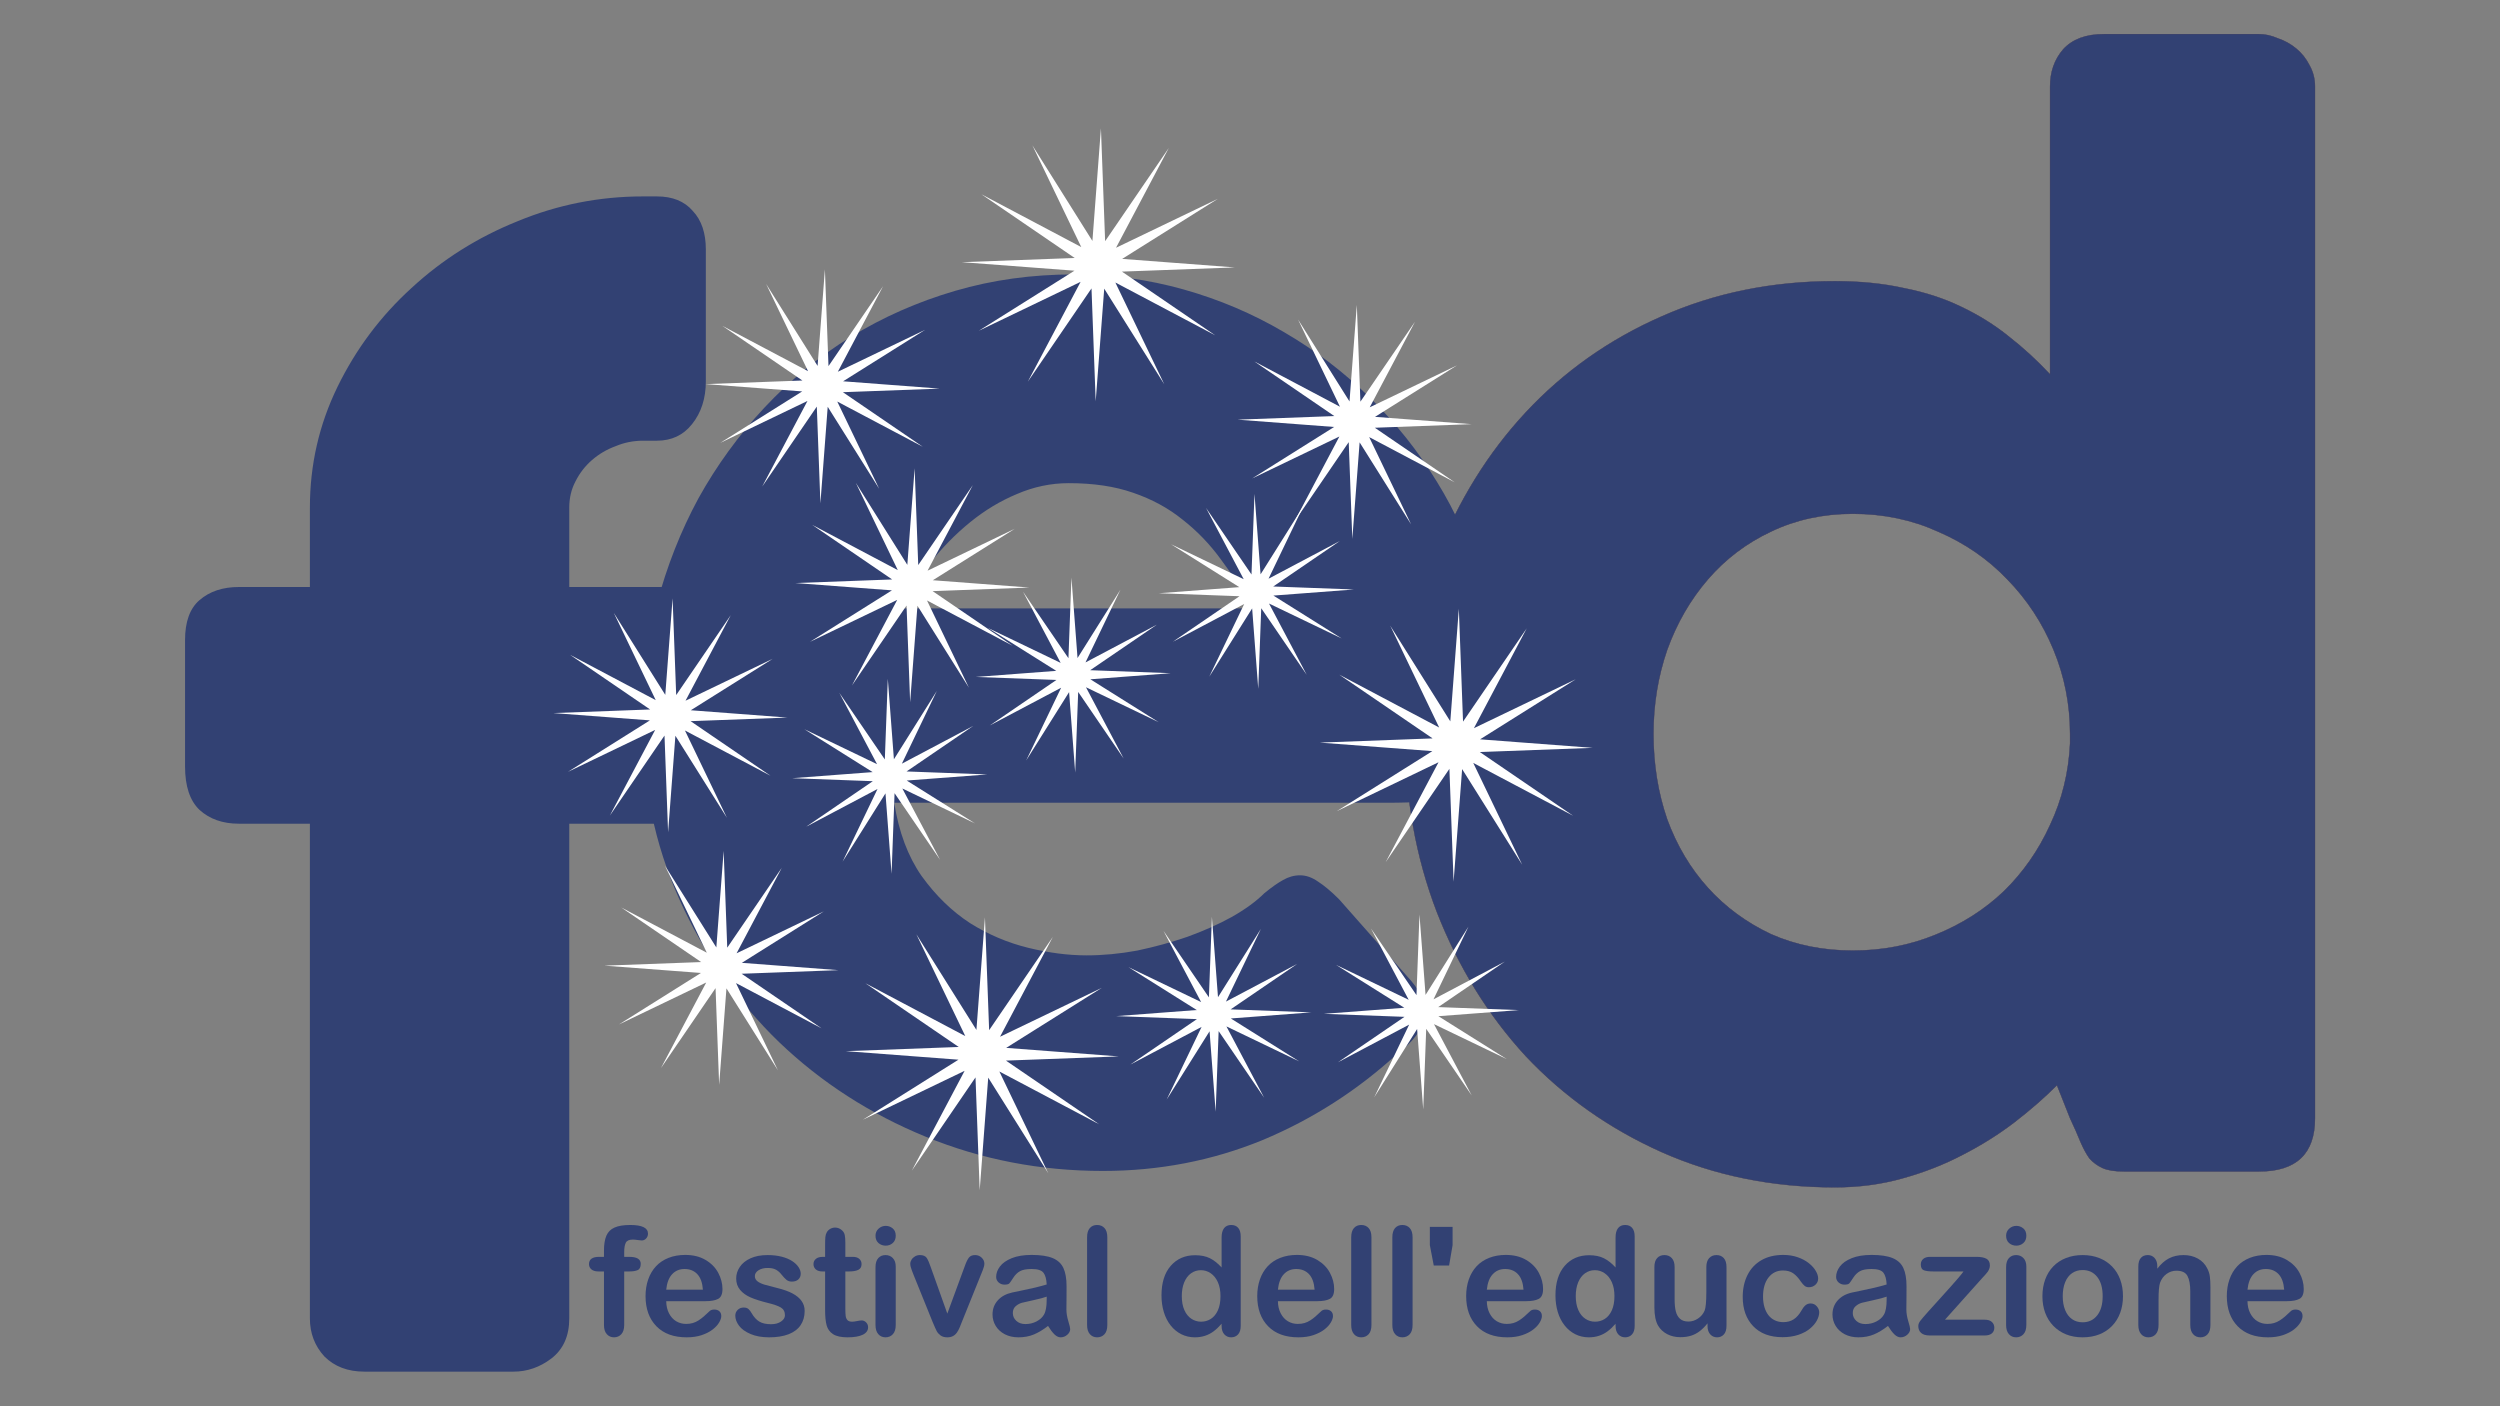 <svg xmlns="http://www.w3.org/2000/svg" xmlns:xlink="http://www.w3.org/1999/xlink" height="100%" stroke-miterlimit="10" style="fill-rule:nonzero;clip-rule:evenodd;stroke-linecap:round;stroke-linejoin:round;" viewBox="0 0 1920 1080" width="100%" xml:space="preserve"><rect x="0" y="0" width="1920" height="1080" fill="#808080" stroke="none"/><defs></defs><g id="Livello-1"><g opacity="1"><path d="M238 389.869C238 357.01 245.064 326.094 259.192 297.121C273.319 268.148 292.213 242.885 315.877 221.332C339.539 199.426 366.734 182.289 397.461 169.923C428.187 157.203 460.326 150.843 493.878 150.843L504.474 150.843C516.481 150.843 525.664 154.553 532.022 161.973C538.731 169.039 542.086 178.933 542.086 191.652L542.086 292.881C542.086 305.954 538.555 316.907 531.491 325.74C524.781 334.22 515.775 338.46 504.474 338.46L493.878 338.46C486.462 338.46 479.399 339.873 472.688 342.7C465.978 345.173 459.974 348.706 454.676 353.299C449.378 357.893 445.14 363.369 441.961 369.729C438.783 375.736 437.194 382.449 437.194 389.869L437.194 450.818L520.366 450.818C532.374 450.818 541.557 454.175 547.914 460.888C554.624 467.248 557.979 477.494 557.979 491.627L557.979 588.616C557.979 603.809 554.624 614.938 547.914 622.005C541.557 629.071 532.374 632.605 520.366 632.605L437.194 632.605L437.194 1012.61C437.194 1026.03 432.602 1036.28 423.419 1043.35C414.589 1050.06 404.877 1053.42 394.283 1053.42L279.852 1053.42C267.138 1053.42 256.896 1049.53 249.125 1041.76C241.708 1033.63 238 1023.91 238 1012.61L238 632.605L183.434 632.605C171.073 632.605 161.007 629.071 153.237 622.005C145.821 614.938 142.112 603.809 142.112 588.616L142.112 491.627C142.112 477.494 145.821 467.248 153.237 460.888C161.007 454.175 171.073 450.818 183.434 450.818L238 450.818L238 389.869Z" fill="#324173" fill-rule="nonzero" opacity="1" stroke="none"></path><path d="M1579.75 833.412C1570.22 842.952 1559.27 852.492 1546.91 862.032C1534.9 871.218 1521.66 879.521 1507.18 886.941C1493.05 894.361 1477.69 900.368 1461.09 904.961C1444.84 909.554 1427.53 911.851 1409.17 911.851C1361.14 911.851 1316.81 902.841 1276.2 884.821C1235.93 866.802 1201.15 842.245 1171.83 811.152C1142.87 779.706 1120.09 742.784 1103.49 700.384C1087.25 657.985 1079.12 612.406 1079.12 563.647C1079.12 514.534 1087.25 468.955 1103.49 426.909C1120.09 384.51 1142.87 347.764 1171.83 316.671C1201.15 285.225 1235.93 260.669 1276.2 243.002C1316.81 224.983 1361.14 215.973 1409.17 215.973C1428.59 215.973 1446.25 217.739 1462.14 221.273C1478.39 224.453 1493.05 229.223 1506.12 235.582C1519.54 241.942 1531.72 249.539 1542.67 258.372C1553.97 267.205 1564.57 276.922 1574.46 287.522L1574.46 66.515C1574.46 55.209 1577.81 45.669 1584.52 37.896C1591.59 30.122 1602 26.236 1615.78 26.236L1734.98 26.236C1739.57 26.236 1744.33 27.296 1749.28 29.416C1754.58 31.183 1759.34 33.833 1763.58 37.366C1767.82 40.899 1771.18 45.139 1773.65 50.086C1776.47 55.032 1777.89 60.509 1777.89 66.515L1777.89 858.851C1777.89 886.058 1763.58 899.661 1734.98 899.661L1631.14 899.661C1624.08 899.661 1618.6 898.778 1614.72 897.011C1610.83 895.244 1607.48 892.771 1604.65 889.591C1602.18 886.058 1599.88 881.818 1597.77 876.871C1595.65 871.571 1593 865.565 1589.82 858.851L1579.75 833.412ZM1269.84 563.647C1269.84 586.966 1273.37 608.873 1280.43 629.366C1287.85 649.505 1298.27 666.995 1311.69 681.835C1325.11 696.674 1341.18 708.511 1359.9 717.344C1378.97 725.824 1399.99 730.064 1422.94 730.064C1445.55 730.064 1466.74 726.001 1486.51 717.874C1506.65 709.748 1524.13 698.618 1538.96 684.485C1553.79 669.998 1565.63 653.039 1574.46 633.605C1583.64 614.173 1588.76 593.326 1589.82 571.067L1589.82 563.647C1589.82 541.034 1585.58 519.481 1577.1 498.988C1568.63 478.495 1556.8 460.475 1541.61 444.929C1526.78 429.382 1509.12 417.193 1488.63 408.359C1468.5 399.173 1446.61 394.58 1422.94 394.58C1399.99 394.58 1378.97 399.173 1359.9 408.359C1341.18 417.193 1325.11 429.382 1311.69 444.929C1298.27 460.475 1287.85 478.495 1280.43 498.988C1273.37 519.481 1269.84 541.034 1269.84 563.647Z" fill="#324173" fill-rule="nonzero" opacity="1" stroke="#363359" stroke-linecap="butt" stroke-linejoin="miter" stroke-width="0.265"></path><path d="M1073.6 808.884C1042.76 837.266 1008.08 859.516 969.532 875.635C930.988 891.402 890.167 899.286 847.069 899.286C799.065 899.286 753.689 890.526 710.941 873.007C668.192 855.487 630.7 831.31 598.464 800.475C566.227 769.29 540.649 732.673 521.727 690.626C502.806 648.579 493.345 602.852 493.345 553.447C493.345 522.612 497.024 492.828 504.383 464.096C512.091 435.013 522.779 407.858 536.444 382.629C550.46 357.401 567.279 334.275 586.901 313.251C606.873 291.877 629.123 273.656 653.651 258.589C678.179 243.522 704.809 231.784 733.541 223.375C762.273 214.965 792.582 210.761 824.468 210.761C853.551 210.761 881.758 214.615 909.089 222.324C936.42 230.032 961.998 240.895 985.825 254.91C1010 268.926 1032.08 285.745 1052.05 305.367C1072.02 324.989 1089.19 346.539 1103.56 370.015C1117.92 393.141 1128.96 418.019 1136.67 444.649C1144.73 470.929 1148.76 498.084 1148.76 526.116C1148.76 544.336 1148.41 559.228 1147.71 570.791C1147.36 582.354 1144.73 591.64 1139.82 598.648C1134.92 605.305 1126.68 610.035 1115.12 612.838C1103.91 615.291 1087.26 616.518 1065.19 616.518L686.763 616.518C690.267 638.943 697.275 657.689 707.787 672.756C718.649 687.823 731.088 699.912 745.104 709.022C759.12 717.782 774.012 724.089 789.779 727.943C805.547 731.798 820.439 733.725 834.455 733.725C847.069 733.725 860.033 732.498 873.348 730.046C886.663 727.242 899.453 723.738 911.717 719.534C924.331 714.979 935.719 709.898 945.88 704.292C956.392 698.335 964.802 692.203 971.109 685.896C976.715 681.341 981.445 678.012 985.3 675.91C989.504 673.457 993.884 672.23 998.439 672.23C1002.99 672.23 1007.55 673.807 1012.1 676.961C1017.01 680.114 1022.44 684.669 1028.4 690.626L1084.11 753.697C1087.97 758.252 1090.42 762.457 1091.47 766.311C1092.52 769.815 1093.05 773.495 1093.05 777.349C1093.05 784.357 1091.12 790.489 1087.26 795.745C1083.41 800.65 1078.86 805.03 1073.6 808.884ZM820.789 371.066C807.124 371.066 793.809 373.869 780.844 379.476C768.23 384.732 756.317 391.915 745.104 401.025C733.891 410.135 723.73 420.472 714.62 432.035C705.86 443.598 698.677 455.336 693.07 467.249L961.648 467.249C954.29 453.584 946.231 440.97 937.471 429.407C929.061 417.844 919.25 407.682 908.038 398.923C897.175 390.163 884.561 383.33 870.195 378.424C856.179 373.519 839.711 371.066 820.789 371.066Z" fill="#324173" fill-rule="nonzero" opacity="1" stroke="none"></path><path d="M841.49 308.187L838.272 221.496L789.35 293.135L829.908 216.45L751.72 254.03L825.187 207.898L738.684 201.349L825.375 198.131L753.736 149.208L830.421 189.767L792.841 111.579L838.973 185.046L845.522 98.543L848.74 185.234L897.663 113.595L857.104 190.28L935.292 152.7L861.825 198.832L948.328 205.381L861.637 208.599L933.276 257.521L856.591 216.963L894.171 295.151L848.039 221.684L841.49 308.187Z" fill="#ffffff" fill-rule="nonzero" opacity="1" stroke="none"></path><path d="M963.446 379.292L961.147 441.214L926.203 390.043L955.173 444.818L899.324 417.975L951.801 450.927L890.013 455.604L951.935 457.903L900.764 492.848L955.539 463.878L928.696 519.726L961.648 467.25L966.326 529.037L968.624 467.115L1003.57 518.286L974.599 463.511L1030.45 490.354L977.971 457.402L1039.76 452.725L977.837 450.426L1029.01 415.481L974.232 444.452L1001.08 388.603L968.124 441.08L963.446 379.292Z" fill="#ffffff" fill-rule="nonzero" opacity="1" stroke="none"></path><path d="M630.068 386.567L627.31 312.261L585.376 373.666L620.14 307.936L553.122 340.147L616.094 300.605L541.949 294.992L616.255 292.234L554.85 250.3L620.58 285.064L588.368 218.046L627.91 281.018L633.524 206.873L636.282 281.179L678.216 219.774L643.451 285.504L710.469 253.293L647.498 292.835L721.643 298.448L647.337 301.206L708.742 343.14L643.011 308.376L675.223 375.394L635.681 312.422L630.068 386.567Z" fill="#ffffff" fill-rule="nonzero" opacity="1" stroke="none"></path><path d="M822.863 443.584L820.565 505.505L785.62 454.334L814.59 509.11L758.742 482.267L811.218 515.218L749.431 519.896L811.352 522.195L760.182 557.139L814.957 528.169L788.114 584.018L821.065 531.541L825.743 593.329L828.042 531.407L862.986 582.578L834.016 527.803L889.865 554.645L837.388 521.694L899.176 517.016L837.254 514.718L888.425 479.773L833.65 508.743L860.493 452.895L827.541 505.371L822.863 443.584Z" fill="#ffffff" fill-rule="nonzero" opacity="1" stroke="none"></path><path d="M681.844 521.342L679.546 583.264L644.601 532.093L673.571 586.868L617.723 560.025L670.199 592.977L608.412 597.654L670.333 599.953L619.162 634.898L673.938 605.928L647.095 661.776L680.046 609.299L684.724 671.087L687.023 609.165L721.967 660.336L692.997 605.561L748.846 632.404L696.369 599.452L758.157 594.775L696.235 592.476L747.406 557.531L692.631 586.502L719.473 530.653L686.522 583.13L681.844 521.342Z" fill="#ffffff" fill-rule="nonzero" opacity="1" stroke="none"></path><path d="M1038.58 413.873L1035.82 339.567L993.888 400.972L1028.65 335.242L961.634 367.453L1024.61 327.912L950.46 322.298L1024.77 319.54L963.361 277.606L1029.09 312.371L996.88 245.352L1036.42 308.324L1042.04 234.179L1044.79 308.485L1086.73 247.08L1051.96 312.81L1118.98 280.599L1056.01 320.141L1130.15 325.754L1055.85 328.512L1117.25 370.446L1051.52 335.682L1083.73 402.7L1044.19 339.728L1038.58 413.873Z" fill="#ffffff" fill-rule="nonzero" opacity="1" stroke="none"></path><path d="M698.986 539.352L696.227 465.046L654.294 526.451L689.058 460.721L622.04 492.932L685.012 453.39L610.866 447.777L685.173 445.019L623.767 403.085L689.498 437.85L657.286 370.831L696.828 433.803L702.441 359.658L705.2 433.964L747.133 372.559L712.369 438.289L779.387 406.078L716.415 445.62L790.561 451.233L716.254 453.991L777.659 495.925L711.929 461.161L744.141 528.179L704.599 465.207L698.986 539.352Z" fill="#ffffff" fill-rule="nonzero" opacity="1" stroke="none"></path><path d="M1116.36 677.155L1113.14 590.464L1064.22 662.104L1104.78 585.418L1026.59 622.998L1100.06 576.866L1013.55 570.317L1100.24 567.099L1028.61 518.177L1105.29 558.735L1067.71 480.547L1113.84 554.014L1120.39 467.512L1123.61 554.202L1172.53 482.563L1131.97 559.248L1210.16 521.668L1136.69 567.8L1223.2 574.349L1136.51 577.567L1208.15 626.49L1131.46 585.931L1169.04 664.119L1122.91 590.652L1116.36 677.155Z" fill="#ffffff" fill-rule="nonzero" opacity="1" stroke="none"></path><path d="M752.407 914.13L749.189 827.439L700.267 899.078L740.825 822.393L662.637 859.973L736.104 813.841L649.602 807.292L736.292 804.074L664.653 755.151L741.338 795.71L703.758 717.522L749.89 790.989L756.439 704.486L759.657 791.177L808.58 719.538L768.021 796.223L846.209 758.643L772.742 804.775L859.245 811.324L772.554 814.542L844.194 863.464L767.508 822.906L805.088 901.094L758.956 827.627L752.407 914.13Z" fill="#ffffff" fill-rule="nonzero" opacity="1" stroke="none"></path><path d="M513.094 639.21L510.335 564.904L468.402 626.309L503.166 560.579L436.148 592.79L499.12 553.248L424.974 547.635L499.281 544.877L437.876 502.943L503.606 537.708L471.394 470.689L510.936 533.661L516.549 459.516L519.308 533.822L561.241 472.417L526.477 538.147L593.495 505.936L530.523 545.478L604.669 551.091L530.362 553.849L591.768 595.783L526.037 561.019L558.249 628.037L518.707 565.065L513.094 639.21Z" fill="#ffffff" fill-rule="nonzero" opacity="1" stroke="none"></path><path d="M552.303 833.198L549.545 758.892L507.611 820.297L542.375 754.567L475.357 786.778L538.329 747.236L464.184 741.623L538.49 738.865L477.085 696.931L542.815 731.695L510.603 664.677L550.145 727.649L555.758 653.504L558.517 727.81L600.451 666.405L565.686 732.135L632.704 699.924L569.733 739.465L643.878 745.079L569.572 747.837L630.977 789.771L565.246 755.006L597.458 822.025L557.916 759.053L552.303 833.198Z" fill="#ffffff" fill-rule="nonzero" opacity="1" stroke="none"></path><path d="M930.74 704.063L928.442 765.985L893.497 714.814L922.467 769.59L866.619 742.747L919.095 775.698L857.308 780.376L919.229 782.674L868.059 817.619L922.834 788.649L895.991 844.497L928.942 792.021L933.62 853.809L935.919 791.887L970.863 843.058L941.893 788.282L997.742 815.125L945.265 782.174L1007.05 777.496L945.131 775.198L996.302 740.253L941.527 769.223L968.37 713.374L935.418 765.851L930.74 704.063Z" fill="#ffffff" fill-rule="nonzero" opacity="1" stroke="none"></path><path d="M1090.15 702.319L1087.85 764.241L1052.9 713.07L1081.87 767.845L1026.03 741.002L1078.5 773.954L1016.71 778.631L1078.64 780.93L1027.47 815.875L1082.24 786.904L1055.4 842.753L1088.35 790.276L1093.03 852.064L1095.33 790.142L1130.27 841.313L1101.3 786.538L1157.15 813.381L1104.67 780.429L1166.46 775.752L1104.54 773.453L1155.71 738.508L1100.93 767.478L1127.78 711.63L1094.82 764.106L1090.15 702.319Z" fill="#ffffff" fill-rule="nonzero" opacity="1" stroke="none"></path><g opacity="1"><path d="M460.149 965.26L463.849 965.26L463.849 960.593C463.849 955.736 464.465 951.875 465.698 949.011C466.932 946.146 469.018 944.059 471.959 942.75C474.9 941.441 478.931 940.786 484.054 940.786C493.122 940.786 497.657 943.006 497.657 947.445C497.657 948.887 497.182 950.12 496.234 951.145C495.285 952.169 494.166 952.682 492.876 952.682C492.268 952.682 491.225 952.568 489.745 952.34C488.265 952.112 487.013 951.999 485.989 951.999C483.181 951.999 481.379 952.824 480.582 954.474C479.785 956.125 479.387 958.487 479.387 961.56L479.387 965.26L483.2 965.26C489.119 965.26 492.079 967.043 492.079 970.61C492.079 973.152 491.291 974.765 489.717 975.448C488.142 976.131 485.97 976.472 483.2 976.472L479.387 976.472L479.387 1017.62C479.387 1020.7 478.656 1023.04 477.195 1024.65C475.734 1026.26 473.847 1027.07 471.532 1027.07C469.331 1027.07 467.501 1026.26 466.04 1024.65C464.579 1023.04 463.849 1020.7 463.849 1017.62L463.849 976.472L459.58 976.472C457.265 976.472 455.482 975.951 454.23 974.907C452.978 973.864 452.352 972.507 452.352 970.838C452.352 967.119 454.951 965.26 460.149 965.26Z" fill="#324173" fill-rule="nonzero" opacity="1" stroke="none"></path><path d="M542.051 999.296L511.658 999.296C511.696 1002.82 512.407 1005.94 513.792 1008.63C515.177 1011.32 517.017 1013.35 519.313 1014.72C521.609 1016.09 524.141 1016.77 526.911 1016.77C528.77 1016.77 530.468 1016.55 532.005 1016.11C533.542 1015.68 535.031 1014.99 536.473 1014.07C537.915 1013.14 539.243 1012.14 540.457 1011.08C541.671 1010.01 543.246 1008.57 545.181 1006.75C545.978 1006.07 547.116 1005.73 548.596 1005.73C550.19 1005.73 551.48 1006.16 552.466 1007.04C553.453 1007.91 553.946 1009.14 553.946 1010.74C553.946 1012.14 553.396 1013.78 552.296 1015.66C551.195 1017.54 549.535 1019.34 547.315 1021.07C545.096 1022.79 542.307 1024.22 538.949 1025.36C535.591 1026.5 531.73 1027.07 527.366 1027.07C517.387 1027.07 509.628 1024.22 504.088 1018.53C498.548 1012.84 495.778 1005.12 495.778 995.368C495.778 990.777 496.461 986.518 497.827 982.591C499.193 978.664 501.185 975.296 503.803 972.488C506.422 969.68 509.647 967.527 513.479 966.028C517.311 964.53 521.561 963.78 526.228 963.78C532.299 963.78 537.507 965.061 541.851 967.622C546.196 970.183 549.45 973.494 551.613 977.554C553.775 981.614 554.857 985.75 554.857 989.961C554.857 993.87 553.737 996.402 551.499 997.56C549.26 998.717 546.111 999.296 542.051 999.296ZM511.658 990.474L539.831 990.474C539.452 985.162 538.019 981.187 535.534 978.55C533.049 975.913 529.776 974.594 525.716 974.594C521.846 974.594 518.668 975.932 516.183 978.607C513.697 981.282 512.189 985.237 511.658 990.474Z" fill="#324173" fill-rule="nonzero" opacity="1" stroke="none"></path><path d="M617.976 1006.75C617.976 1011.04 616.933 1014.71 614.846 1017.76C612.759 1020.82 609.676 1023.13 605.597 1024.71C601.518 1026.28 596.557 1027.07 590.714 1027.07C585.136 1027.07 580.355 1026.22 576.371 1024.51C572.387 1022.8 569.446 1020.67 567.549 1018.11C565.652 1015.54 564.703 1012.97 564.703 1010.39C564.703 1008.69 565.31 1007.23 566.524 1006.01C567.739 1004.8 569.275 1004.19 571.135 1004.19C572.766 1004.19 574.018 1004.59 574.891 1005.39C575.764 1006.18 576.598 1007.3 577.395 1008.74C578.989 1011.51 580.896 1013.58 583.115 1014.95C585.335 1016.31 588.361 1017 592.193 1017C595.305 1017 597.856 1016.3 599.849 1014.92C601.841 1013.53 602.837 1011.95 602.837 1010.17C602.837 1007.43 601.803 1005.44 599.735 1004.19C597.667 1002.94 594.261 1001.74 589.518 1000.6C584.168 999.277 579.814 997.882 576.456 996.421C573.098 994.96 570.414 993.035 568.403 990.644C566.392 988.254 565.386 985.313 565.386 981.822C565.386 978.711 566.316 975.77 568.175 973.001C570.034 970.231 572.776 968.02 576.399 966.37C580.023 964.719 584.396 963.894 589.518 963.894C593.54 963.894 597.155 964.311 600.361 965.146C603.567 965.981 606.242 967.1 608.386 968.504C610.53 969.908 612.161 971.464 613.281 973.171C614.4 974.879 614.96 976.548 614.96 978.18C614.96 979.963 614.362 981.424 613.167 982.562C611.972 983.701 610.274 984.27 608.073 984.27C606.479 984.27 605.123 983.814 604.003 982.904C602.884 981.993 601.603 980.627 600.162 978.806C598.985 977.288 597.6 976.074 596.007 975.163C594.413 974.253 592.25 973.797 589.518 973.797C586.711 973.797 584.377 974.395 582.518 975.59C580.658 976.785 579.729 978.275 579.729 980.058C579.729 981.69 580.412 983.027 581.778 984.071C583.144 985.114 584.984 985.977 587.299 986.66C589.613 987.343 592.8 988.178 596.86 989.165C601.679 990.341 605.616 991.745 608.67 993.376C611.725 995.008 614.04 996.934 615.614 999.153C617.189 1001.37 617.976 1003.91 617.976 1006.75Z" fill="#324173" fill-rule="nonzero" opacity="1" stroke="none"></path><path d="M631.977 965.26L633.685 965.26L633.685 955.926C633.685 953.422 633.751 951.458 633.884 950.035C634.017 948.612 634.387 947.388 634.994 946.364C635.601 945.302 636.474 944.438 637.612 943.774C638.75 943.11 640.021 942.778 641.425 942.778C643.398 942.778 645.182 943.518 646.775 944.998C647.838 945.985 648.511 947.189 648.796 948.612C649.081 950.035 649.223 952.056 649.223 954.674L649.223 965.26L654.914 965.26C657.115 965.26 658.794 965.782 659.951 966.825C661.109 967.869 661.687 969.206 661.687 970.838C661.687 972.925 660.862 974.385 659.212 975.22C657.561 976.055 655.199 976.472 652.126 976.472L649.223 976.472L649.223 1005.04C649.223 1007.47 649.308 1009.34 649.479 1010.65C649.65 1011.96 650.105 1013.02 650.845 1013.84C651.585 1014.65 652.79 1015.06 654.459 1015.06C655.37 1015.06 656.603 1014.9 658.159 1014.58C659.714 1014.25 660.929 1014.09 661.801 1014.09C663.053 1014.09 664.182 1014.6 665.188 1015.6C666.193 1016.61 666.696 1017.85 666.696 1019.33C666.696 1021.83 665.33 1023.75 662.598 1025.08C659.866 1026.41 655.939 1027.07 650.816 1027.07C645.96 1027.07 642.279 1026.25 639.775 1024.62C637.271 1022.99 635.63 1020.73 634.852 1017.85C634.074 1014.97 633.685 1011.12 633.685 1006.3L633.685 976.472L631.636 976.472C629.397 976.472 627.69 975.941 626.514 974.879C625.337 973.816 624.749 972.469 624.749 970.838C624.749 969.206 625.366 967.869 626.599 966.825C627.832 965.782 629.625 965.26 631.977 965.26Z" fill="#324173" fill-rule="nonzero" opacity="1" stroke="none"></path><path d="M687.925 972.716L687.925 1017.62C687.925 1020.73 687.186 1023.09 685.706 1024.68C684.226 1026.27 682.348 1027.07 680.071 1027.07C677.795 1027.07 675.945 1026.25 674.522 1024.62C673.099 1022.99 672.388 1020.66 672.388 1017.62L672.388 973.171C672.388 970.098 673.099 967.783 674.522 966.228C675.945 964.672 677.795 963.894 680.071 963.894C682.348 963.894 684.226 964.672 685.706 966.228C687.186 967.783 687.925 969.946 687.925 972.716ZM680.242 956.666C678.079 956.666 676.229 956.002 674.693 954.674C673.156 953.346 672.388 951.467 672.388 949.039C672.388 946.838 673.175 945.026 674.75 943.604C676.324 942.181 678.155 941.469 680.242 941.469C682.253 941.469 684.036 942.114 685.592 943.404C687.148 944.694 687.925 946.573 687.925 949.039C687.925 951.429 687.167 953.298 685.649 954.645C684.131 955.992 682.329 956.666 680.242 956.666Z" fill="#324173" fill-rule="nonzero" opacity="1" stroke="none"></path><path d="M714.96 973.57L727.539 1008.86L741.085 972.033C742.147 969.073 743.191 966.977 744.215 965.744C745.24 964.511 746.795 963.894 748.882 963.894C750.855 963.894 752.534 964.558 753.919 965.886C755.304 967.214 755.997 968.751 755.997 970.496C755.997 971.179 755.873 971.976 755.627 972.887C755.38 973.797 755.095 974.651 754.773 975.448C754.45 976.245 754.08 977.155 753.663 978.18L738.751 1015.18C738.334 1016.24 737.793 1017.58 737.129 1019.22C736.465 1020.85 735.725 1022.24 734.909 1023.4C734.094 1024.56 733.088 1025.46 731.893 1026.1C730.698 1026.75 729.246 1027.07 727.539 1027.07C725.338 1027.07 723.583 1026.57 722.274 1025.56C720.965 1024.56 719.997 1023.46 719.371 1022.26C718.745 1021.07 717.692 1018.7 716.213 1015.18L701.414 978.578C701.073 977.668 700.722 976.757 700.362 975.846C700.001 974.936 699.698 974.006 699.451 973.057C699.204 972.109 699.081 971.293 699.081 970.61C699.081 969.548 699.403 968.495 700.049 967.451C700.694 966.408 701.585 965.554 702.724 964.89C703.862 964.226 705.095 963.894 706.423 963.894C709.003 963.894 710.777 964.634 711.745 966.114C712.712 967.594 713.784 970.079 714.96 973.57Z" fill="#324173" fill-rule="nonzero" opacity="1" stroke="none"></path><path d="M804.887 1018.31C801.131 1021.23 797.498 1023.42 793.988 1024.88C790.478 1026.34 786.541 1027.07 782.178 1027.07C778.194 1027.07 774.693 1026.28 771.677 1024.71C768.66 1023.13 766.336 1021 764.705 1018.31C763.073 1015.61 762.257 1012.69 762.257 1009.54C762.257 1005.29 763.604 1001.67 766.298 998.669C768.992 995.672 772.692 993.661 777.397 992.636C778.383 992.409 780.831 991.897 784.739 991.1C788.647 990.303 791.996 989.572 794.785 988.908C797.573 988.244 800.599 987.438 803.863 986.49C803.673 982.392 802.848 979.385 801.387 977.468C799.926 975.552 796.9 974.594 792.309 974.594C788.363 974.594 785.394 975.144 783.401 976.245C781.409 977.345 779.702 978.996 778.279 981.196C776.856 983.397 775.851 984.848 775.263 985.55C774.674 986.252 773.413 986.603 771.478 986.603C769.732 986.603 768.224 986.044 766.953 984.924C765.682 983.805 765.046 982.373 765.046 980.627C765.046 977.895 766.014 975.239 767.949 972.659C769.884 970.079 772.901 967.954 776.998 966.284C781.096 964.615 786.2 963.78 792.309 963.78C799.139 963.78 804.508 964.586 808.416 966.199C812.324 967.812 815.085 970.363 816.697 973.854C818.31 977.345 819.116 981.974 819.116 987.742C819.116 991.384 819.107 994.477 819.088 997.019C819.069 999.561 819.04 1002.39 819.002 1005.5C819.002 1008.42 819.486 1011.47 820.454 1014.63C821.421 1017.8 821.905 1019.84 821.905 1020.75C821.905 1022.35 821.156 1023.8 819.657 1025.11C818.158 1026.42 816.46 1027.07 814.563 1027.07C812.969 1027.07 811.394 1026.32 809.839 1024.82C808.283 1023.32 806.633 1021.15 804.887 1018.31ZM803.863 995.824C801.586 996.658 798.275 997.541 793.931 998.47C789.586 999.4 786.579 1000.08 784.91 1000.52C783.24 1000.96 781.647 1001.81 780.129 1003.08C778.611 1004.35 777.852 1006.13 777.852 1008.4C777.852 1010.75 778.744 1012.76 780.527 1014.41C782.311 1016.06 784.644 1016.88 787.528 1016.88C790.601 1016.88 793.438 1016.21 796.037 1014.86C798.636 1013.51 800.543 1011.78 801.757 1009.65C803.161 1007.3 803.863 1003.43 803.863 998.043L803.863 995.824Z" fill="#324173" fill-rule="nonzero" opacity="1" stroke="none"></path><path d="M834.882 1017.62L834.882 950.234C834.882 947.123 835.574 944.77 836.959 943.177C838.344 941.583 840.213 940.786 842.565 940.786C844.918 940.786 846.815 941.574 848.257 943.148C849.699 944.723 850.42 947.085 850.42 950.234L850.42 1017.62C850.42 1020.77 849.689 1023.13 848.228 1024.71C846.768 1026.28 844.88 1027.07 842.565 1027.07C840.289 1027.07 838.439 1026.25 837.016 1024.62C835.593 1022.99 834.882 1020.66 834.882 1017.62Z" fill="#324173" fill-rule="nonzero" opacity="1" stroke="none"></path><path d="M938.184 1018.19L938.184 1016.65C936.097 1019.05 934.038 1020.99 932.008 1022.49C929.978 1023.99 927.777 1025.13 925.406 1025.9C923.035 1026.68 920.445 1027.07 917.637 1027.07C913.919 1027.07 910.475 1026.28 907.307 1024.71C904.139 1023.13 901.397 1020.89 899.083 1017.96C896.768 1015.04 895.013 1011.61 893.818 1007.66C892.623 1003.72 892.025 999.447 892.025 994.856C892.025 985.143 894.396 977.573 899.139 972.147C903.882 966.721 910.124 964.008 917.865 964.008C922.342 964.008 926.117 964.776 929.191 966.313C932.264 967.85 935.262 970.212 938.184 973.399L938.184 950.462C938.184 947.275 938.819 944.865 940.09 943.234C941.361 941.602 943.173 940.786 945.526 940.786C947.878 940.786 949.69 941.536 950.961 943.034C952.232 944.533 952.868 946.743 952.868 949.665L952.868 1018.19C952.868 1021.15 952.185 1023.37 950.819 1024.85C949.453 1026.33 947.688 1027.07 945.526 1027.07C943.401 1027.07 941.646 1026.3 940.261 1024.77C938.876 1023.23 938.184 1021.04 938.184 1018.19ZM907.62 995.368C907.62 999.58 908.274 1003.17 909.583 1006.13C910.893 1009.09 912.685 1011.31 914.962 1012.81C917.239 1014.31 919.724 1015.06 922.418 1015.06C925.15 1015.06 927.645 1014.35 929.902 1012.93C932.16 1011.5 933.962 1009.32 935.309 1006.38C936.656 1003.44 937.33 999.77 937.33 995.368C937.33 991.233 936.656 987.675 935.309 984.697C933.962 981.718 932.141 979.441 929.845 977.867C927.55 976.292 925.036 975.505 922.304 975.505C919.458 975.505 916.916 976.311 914.677 977.924C912.439 979.536 910.703 981.851 909.47 984.867C908.236 987.884 907.62 991.384 907.62 995.368Z" fill="#324173" fill-rule="nonzero" opacity="1" stroke="none"></path><path d="M1011.83 999.296L981.439 999.296C981.477 1002.82 982.189 1005.94 983.574 1008.63C984.959 1011.32 986.799 1013.35 989.095 1014.72C991.39 1016.09 993.923 1016.77 996.693 1016.77C998.552 1016.77 1000.25 1016.55 1001.79 1016.11C1003.32 1015.68 1004.81 1014.99 1006.25 1014.07C1007.7 1013.14 1009.02 1012.14 1010.24 1011.08C1011.45 1010.01 1013.03 1008.57 1014.96 1006.75C1015.76 1006.07 1016.9 1005.73 1018.38 1005.73C1019.97 1005.73 1021.26 1006.16 1022.25 1007.04C1023.23 1007.91 1023.73 1009.14 1023.73 1010.74C1023.73 1012.14 1023.18 1013.78 1022.08 1015.66C1020.98 1017.54 1019.32 1019.34 1017.1 1021.07C1014.88 1022.79 1012.09 1024.22 1008.73 1025.36C1005.37 1026.5 1001.51 1027.07 997.148 1027.07C987.169 1027.07 979.409 1024.22 973.87 1018.53C968.33 1012.84 965.56 1005.12 965.56 995.368C965.56 990.777 966.243 986.518 967.609 982.591C968.975 978.664 970.967 975.296 973.585 972.488C976.203 969.68 979.428 967.527 983.261 966.028C987.093 964.53 991.343 963.78 996.01 963.78C1002.08 963.78 1007.29 965.061 1011.63 967.622C1015.98 970.183 1019.23 973.494 1021.39 977.554C1023.56 981.614 1024.64 985.75 1024.64 989.961C1024.64 993.87 1023.52 996.402 1021.28 997.56C1019.04 998.717 1015.89 999.296 1011.83 999.296ZM981.439 990.474L1009.61 990.474C1009.23 985.162 1007.8 981.187 1005.32 978.55C1002.83 975.913 999.558 974.594 995.498 974.594C991.627 974.594 988.45 975.932 985.964 978.607C983.479 981.282 981.971 985.237 981.439 990.474Z" fill="#324173" fill-rule="nonzero" opacity="1" stroke="none"></path><path d="M1037.73 1017.62L1037.73 950.234C1037.73 947.123 1038.42 944.77 1039.81 943.177C1041.19 941.583 1043.06 940.786 1045.41 940.786C1047.77 940.786 1049.66 941.574 1051.1 943.148C1052.55 944.723 1053.27 947.085 1053.27 950.234L1053.27 1017.62C1053.27 1020.77 1052.54 1023.13 1051.08 1024.71C1049.61 1026.28 1047.73 1027.07 1045.41 1027.07C1043.14 1027.07 1041.29 1026.25 1039.86 1024.62C1038.44 1022.99 1037.73 1020.66 1037.73 1017.62Z" fill="#324173" fill-rule="nonzero" opacity="1" stroke="none"></path><path d="M1069.32 1017.62L1069.32 950.234C1069.32 947.123 1070.01 944.77 1071.39 943.177C1072.78 941.583 1074.65 940.786 1077 940.786C1079.35 940.786 1081.25 941.574 1082.69 943.148C1084.13 944.723 1084.86 947.085 1084.86 950.234L1084.86 1017.62C1084.86 1020.77 1084.12 1023.13 1082.66 1024.71C1081.2 1026.28 1079.32 1027.07 1077 1027.07C1074.72 1027.07 1072.87 1026.25 1071.45 1024.62C1070.03 1022.99 1069.32 1020.66 1069.32 1017.62Z" fill="#324173" fill-rule="nonzero" opacity="1" stroke="none"></path><path d="M1112.91 971.919L1101.13 971.919L1098.12 956.267L1098.12 942.209L1115.59 942.209L1115.59 956.267L1112.91 971.919Z" fill="#324173" fill-rule="nonzero" opacity="1" stroke="none"></path><path d="M1172.28 999.296L1141.88 999.296C1141.92 1002.82 1142.63 1005.94 1144.02 1008.63C1145.4 1011.32 1147.24 1013.35 1149.54 1014.72C1151.84 1016.09 1154.37 1016.77 1157.14 1016.77C1159 1016.77 1160.7 1016.55 1162.23 1016.11C1163.77 1015.68 1165.26 1014.99 1166.7 1014.07C1168.14 1013.14 1169.47 1012.14 1170.68 1011.08C1171.9 1010.01 1173.47 1008.57 1175.41 1006.75C1176.2 1006.07 1177.34 1005.73 1178.82 1005.73C1180.42 1005.73 1181.71 1006.16 1182.69 1007.04C1183.68 1007.91 1184.17 1009.14 1184.17 1010.74C1184.17 1012.14 1183.62 1013.78 1182.52 1015.66C1181.42 1017.54 1179.76 1019.34 1177.54 1021.07C1175.32 1022.79 1172.53 1024.22 1169.18 1025.36C1165.82 1026.5 1161.96 1027.07 1157.59 1027.07C1147.61 1027.07 1139.85 1024.22 1134.31 1018.53C1128.78 1012.84 1126.01 1005.12 1126.01 995.368C1126.01 990.777 1126.69 986.518 1128.05 982.591C1129.42 978.664 1131.41 975.296 1134.03 972.488C1136.65 969.68 1139.87 967.527 1143.71 966.028C1147.54 964.53 1151.79 963.78 1156.46 963.78C1162.53 963.78 1167.73 965.061 1172.08 967.622C1176.42 970.183 1179.68 973.494 1181.84 977.554C1184 981.614 1185.08 985.75 1185.08 989.961C1185.08 993.87 1183.96 996.402 1181.73 997.56C1179.49 998.717 1176.34 999.296 1172.28 999.296ZM1141.88 990.474L1170.06 990.474C1169.68 985.162 1168.25 981.187 1165.76 978.55C1163.28 975.913 1160 974.594 1155.94 974.594C1152.07 974.594 1148.89 975.932 1146.41 978.607C1143.92 981.282 1142.42 985.237 1141.88 990.474Z" fill="#324173" fill-rule="nonzero" opacity="1" stroke="none"></path><path d="M1240.75 1018.19L1240.75 1016.65C1238.66 1019.05 1236.6 1020.99 1234.57 1022.49C1232.54 1023.99 1230.34 1025.13 1227.97 1025.9C1225.6 1026.68 1223.01 1027.07 1220.2 1027.07C1216.48 1027.07 1213.04 1026.28 1209.87 1024.71C1206.7 1023.13 1203.96 1020.89 1201.65 1017.96C1199.33 1015.04 1197.58 1011.61 1196.38 1007.66C1195.19 1003.72 1194.59 999.447 1194.59 994.856C1194.59 985.143 1196.96 977.573 1201.7 972.147C1206.45 966.721 1212.69 964.008 1220.43 964.008C1224.91 964.008 1228.68 964.776 1231.75 966.313C1234.83 967.85 1237.83 970.212 1240.75 973.399L1240.75 950.462C1240.75 947.275 1241.38 944.865 1242.65 943.234C1243.92 941.602 1245.74 940.786 1248.09 940.786C1250.44 940.786 1252.25 941.536 1253.52 943.034C1254.8 944.533 1255.43 946.743 1255.43 949.665L1255.43 1018.19C1255.43 1021.15 1254.75 1023.37 1253.38 1024.85C1252.02 1026.33 1250.25 1027.07 1248.09 1027.07C1245.96 1027.07 1244.21 1026.3 1242.82 1024.77C1241.44 1023.23 1240.75 1021.04 1240.75 1018.19ZM1210.18 995.368C1210.18 999.58 1210.84 1003.17 1212.15 1006.13C1213.46 1009.09 1215.25 1011.31 1217.53 1012.81C1219.8 1014.31 1222.29 1015.06 1224.98 1015.06C1227.71 1015.06 1230.21 1014.35 1232.47 1012.93C1234.72 1011.5 1236.53 1009.32 1237.87 1006.38C1239.22 1003.44 1239.89 999.77 1239.89 995.368C1239.89 991.233 1239.22 987.675 1237.87 984.697C1236.53 981.718 1234.7 979.441 1232.41 977.867C1230.11 976.292 1227.6 975.505 1224.87 975.505C1222.02 975.505 1219.48 976.311 1217.24 977.924C1215 979.536 1213.27 981.851 1212.03 984.867C1210.8 987.884 1210.18 991.384 1210.18 995.368Z" fill="#324173" fill-rule="nonzero" opacity="1" stroke="none"></path><path d="M1311.38 1018.31L1311.38 1016.31C1309.52 1018.67 1307.57 1020.64 1305.52 1022.23C1303.47 1023.83 1301.23 1025.01 1298.8 1025.79C1296.37 1026.57 1293.6 1026.96 1290.49 1026.96C1286.73 1026.96 1283.37 1026.18 1280.39 1024.62C1277.41 1023.07 1275.11 1020.92 1273.47 1018.19C1271.54 1014.89 1270.57 1010.15 1270.57 1003.96L1270.57 973.171C1270.57 970.06 1271.27 967.736 1272.68 966.199C1274.08 964.662 1275.94 963.894 1278.25 963.894C1280.61 963.894 1282.5 964.672 1283.95 966.228C1285.39 967.783 1286.11 970.098 1286.11 973.171L1286.11 998.043C1286.11 1001.65 1286.41 1004.67 1287.02 1007.12C1287.63 1009.57 1288.72 1011.48 1290.29 1012.87C1291.87 1014.25 1294 1014.95 1296.7 1014.95C1299.31 1014.95 1301.78 1014.17 1304.09 1012.61C1306.41 1011.06 1308.1 1009.03 1309.16 1006.52C1310.03 1004.32 1310.47 999.504 1310.47 992.067L1310.47 973.171C1310.47 970.098 1311.19 967.783 1312.63 966.228C1314.07 964.672 1315.95 963.894 1318.27 963.894C1320.58 963.894 1322.44 964.662 1323.84 966.199C1325.25 967.736 1325.95 970.06 1325.95 973.171L1325.95 1018.19C1325.95 1021.15 1325.28 1023.37 1323.93 1024.85C1322.58 1026.33 1320.85 1027.07 1318.72 1027.07C1316.6 1027.07 1314.84 1026.3 1313.46 1024.77C1312.07 1023.23 1311.38 1021.08 1311.38 1018.31Z" fill="#324173" fill-rule="nonzero" opacity="1" stroke="none"></path><path d="M1397.15 1007.83C1397.15 1009.77 1396.57 1011.84 1395.42 1014.04C1394.26 1016.24 1392.49 1018.33 1390.12 1020.33C1387.75 1022.32 1384.76 1023.92 1381.16 1025.14C1377.55 1026.35 1373.49 1026.96 1368.98 1026.96C1359.38 1026.96 1351.88 1024.16 1346.5 1018.56C1341.11 1012.96 1338.41 1005.46 1338.41 996.051C1338.41 989.677 1339.65 984.042 1342.11 979.147C1344.58 974.253 1348.15 970.468 1352.81 967.793C1357.48 965.118 1363.06 963.78 1369.55 963.78C1373.57 963.78 1377.26 964.368 1380.62 965.545C1383.98 966.721 1386.82 968.239 1389.15 970.098C1391.49 971.957 1393.27 973.94 1394.5 976.046C1395.74 978.151 1396.35 980.115 1396.35 981.936C1396.35 983.796 1395.66 985.37 1394.28 986.66C1392.89 987.95 1391.21 988.595 1389.24 988.595C1387.95 988.595 1386.88 988.263 1386.02 987.599C1385.17 986.935 1384.21 985.863 1383.15 984.384C1381.25 981.5 1379.27 979.337 1377.2 977.895C1375.13 976.453 1372.51 975.732 1369.32 975.732C1364.73 975.732 1361.03 977.525 1358.22 981.111C1355.41 984.697 1354.01 989.601 1354.01 995.824C1354.01 998.745 1354.37 1001.43 1355.09 1003.88C1355.81 1006.32 1356.85 1008.41 1358.22 1010.14C1359.59 1011.86 1361.24 1013.17 1363.17 1014.07C1365.11 1014.96 1367.23 1015.4 1369.55 1015.4C1372.66 1015.4 1375.32 1014.68 1377.54 1013.24C1379.76 1011.8 1381.73 1009.6 1383.43 1006.64C1384.38 1004.89 1385.41 1003.53 1386.51 1002.54C1387.61 1001.55 1388.96 1001.06 1390.55 1001.06C1392.45 1001.06 1394.02 1001.78 1395.27 1003.22C1396.53 1004.66 1397.15 1006.2 1397.15 1007.83Z" fill="#324173" fill-rule="nonzero" opacity="1" stroke="none"></path><path d="M1449.97 1018.31C1446.21 1021.23 1442.58 1023.42 1439.07 1024.88C1435.56 1026.34 1431.62 1027.07 1427.26 1027.07C1423.28 1027.07 1419.78 1026.28 1416.76 1024.71C1413.74 1023.13 1411.42 1021 1409.79 1018.31C1408.15 1015.61 1407.34 1012.69 1407.34 1009.54C1407.34 1005.29 1408.69 1001.67 1411.38 998.669C1414.07 995.672 1417.77 993.661 1422.48 992.636C1423.47 992.409 1425.91 991.897 1429.82 991.1C1433.73 990.303 1437.08 989.572 1439.87 988.908C1442.66 988.244 1445.68 987.438 1448.94 986.49C1448.75 982.392 1447.93 979.385 1446.47 977.468C1445.01 975.552 1441.98 974.594 1437.39 974.594C1433.44 974.594 1430.48 975.144 1428.48 976.245C1426.49 977.345 1424.78 978.996 1423.36 981.196C1421.94 983.397 1420.93 984.848 1420.34 985.55C1419.76 986.252 1418.49 986.603 1416.56 986.603C1414.81 986.603 1413.31 986.044 1412.03 984.924C1410.76 983.805 1410.13 982.373 1410.13 980.627C1410.13 977.895 1411.1 975.239 1413.03 972.659C1414.97 970.079 1417.98 967.954 1422.08 966.284C1426.18 964.615 1431.28 963.78 1437.39 963.78C1444.22 963.78 1449.59 964.586 1453.5 966.199C1457.41 967.812 1460.17 970.363 1461.78 973.854C1463.39 977.345 1464.2 981.974 1464.2 987.742C1464.2 991.384 1464.19 994.477 1464.17 997.019C1464.15 999.561 1464.12 1002.39 1464.08 1005.5C1464.08 1008.42 1464.57 1011.47 1465.54 1014.63C1466.5 1017.8 1466.99 1019.84 1466.99 1020.75C1466.99 1022.35 1466.24 1023.8 1464.74 1025.11C1463.24 1026.42 1461.54 1027.07 1459.64 1027.07C1458.05 1027.07 1456.48 1026.32 1454.92 1024.82C1453.36 1023.32 1451.71 1021.15 1449.97 1018.31ZM1448.94 995.824C1446.67 996.658 1443.36 997.541 1439.01 998.47C1434.67 999.4 1431.66 1000.08 1429.99 1000.52C1428.32 1000.96 1426.73 1001.81 1425.21 1003.08C1423.69 1004.35 1422.93 1006.13 1422.93 1008.4C1422.93 1010.75 1423.83 1012.76 1425.61 1014.41C1427.39 1016.06 1429.73 1016.88 1432.61 1016.88C1435.68 1016.88 1438.52 1016.21 1441.12 1014.86C1443.72 1013.51 1445.62 1011.78 1446.84 1009.65C1448.24 1007.3 1448.94 1003.43 1448.94 998.043L1448.94 995.824Z" fill="#324173" fill-rule="nonzero" opacity="1" stroke="none"></path><path d="M1522.19 981.709L1493.74 1013.52L1524.19 1013.52C1526.65 1013.52 1528.51 1014.1 1529.76 1015.26C1531.02 1016.42 1531.64 1017.91 1531.64 1019.73C1531.64 1021.47 1531.03 1022.9 1529.79 1024C1528.56 1025.1 1526.69 1025.65 1524.19 1025.65L1482.07 1025.65C1479.11 1025.65 1476.9 1025 1475.44 1023.71C1473.98 1022.42 1473.25 1020.66 1473.25 1018.42C1473.25 1017.09 1473.76 1015.75 1474.78 1014.41C1475.81 1013.06 1477.93 1010.58 1481.16 1006.98C1484.57 1003.18 1487.68 999.751 1490.46 996.677C1493.25 993.604 1495.84 990.73 1498.23 988.055C1500.62 985.38 1502.61 983.113 1504.18 981.253C1505.76 979.394 1507.02 977.8 1507.97 976.472L1484.86 976.472C1481.67 976.472 1479.26 976.188 1477.63 975.619C1476 975.049 1475.18 973.551 1475.18 971.122C1475.18 969.339 1475.8 967.916 1477.03 966.854C1478.27 965.791 1480.02 965.26 1482.3 965.26L1517.98 965.26C1521.28 965.26 1523.82 965.744 1525.58 966.711C1527.35 967.679 1528.23 969.415 1528.23 971.919C1528.23 972.754 1528.06 973.617 1527.72 974.509C1527.37 975.4 1526.99 976.131 1526.58 976.7C1526.16 977.269 1525.59 977.962 1524.87 978.777C1524.15 979.593 1523.26 980.57 1522.19 981.709Z" fill="#324173" fill-rule="nonzero" opacity="1" stroke="none"></path><path d="M1556.23 972.716L1556.23 1017.62C1556.23 1020.73 1555.49 1023.09 1554.01 1024.68C1552.53 1026.27 1550.65 1027.07 1548.38 1027.07C1546.1 1027.07 1544.25 1026.25 1542.83 1024.62C1541.4 1022.99 1540.69 1020.66 1540.69 1017.62L1540.69 973.171C1540.69 970.098 1541.4 967.783 1542.83 966.228C1544.25 964.672 1546.1 963.894 1548.38 963.894C1550.65 963.894 1552.53 964.672 1554.01 966.228C1555.49 967.783 1556.23 969.946 1556.23 972.716ZM1548.55 956.666C1546.38 956.666 1544.53 956.002 1543 954.674C1541.46 953.346 1540.69 951.467 1540.69 949.039C1540.69 946.838 1541.48 945.026 1543.05 943.604C1544.63 942.181 1546.46 941.469 1548.55 941.469C1550.56 941.469 1552.34 942.114 1553.9 943.404C1555.45 944.694 1556.23 946.573 1556.23 949.039C1556.23 951.429 1555.47 953.298 1553.95 954.645C1552.44 955.992 1550.63 956.666 1548.55 956.666Z" fill="#324173" fill-rule="nonzero" opacity="1" stroke="none"></path><path d="M1630.45 995.482C1630.45 1000.11 1629.73 1004.38 1628.29 1008.29C1626.84 1012.2 1624.76 1015.55 1622.02 1018.36C1619.29 1021.17 1616.03 1023.32 1612.24 1024.82C1608.44 1026.32 1604.17 1027.07 1599.43 1027.07C1594.72 1027.07 1590.49 1026.31 1586.74 1024.79C1582.98 1023.28 1579.73 1021.1 1576.98 1018.28C1574.23 1015.45 1572.14 1012.11 1570.72 1008.26C1569.29 1004.41 1568.58 1000.15 1568.58 995.482C1568.58 990.777 1569.3 986.471 1570.74 982.562C1572.19 978.654 1574.25 975.315 1576.95 972.545C1579.64 969.775 1582.9 967.641 1586.74 966.142C1590.57 964.643 1594.8 963.894 1599.43 963.894C1604.13 963.894 1608.4 964.653 1612.24 966.171C1616.07 967.688 1619.35 969.851 1622.08 972.659C1624.81 975.467 1626.89 978.806 1628.31 982.676C1629.74 986.546 1630.45 990.815 1630.45 995.482ZM1614.85 995.482C1614.85 989.146 1613.46 984.213 1610.67 980.684C1607.88 977.155 1604.13 975.391 1599.43 975.391C1596.39 975.391 1593.72 976.178 1591.4 977.753C1589.09 979.328 1587.31 981.652 1586.05 984.725C1584.8 987.799 1584.18 991.384 1584.18 995.482C1584.18 999.542 1584.79 1003.09 1586.03 1006.13C1587.26 1009.16 1589.02 1011.48 1591.32 1013.1C1593.61 1014.71 1596.32 1015.52 1599.43 1015.52C1604.13 1015.52 1607.88 1013.74 1610.67 1010.19C1613.46 1006.65 1614.85 1001.74 1614.85 995.482Z" fill="#324173" fill-rule="nonzero" opacity="1" stroke="none"></path><path d="M1656.8 972.488L1656.8 974.367C1659.53 970.762 1662.52 968.115 1665.76 966.427C1669.01 964.738 1672.74 963.894 1676.95 963.894C1681.05 963.894 1684.71 964.786 1687.93 966.569C1691.16 968.352 1693.57 970.876 1695.16 974.139C1696.19 976.036 1696.85 978.085 1697.15 980.286C1697.46 982.486 1697.61 985.294 1697.61 988.709L1697.61 1017.62C1697.61 1020.73 1696.9 1023.09 1695.47 1024.68C1694.05 1026.27 1692.2 1027.07 1689.93 1027.07C1687.61 1027.07 1685.73 1026.25 1684.29 1024.62C1682.85 1022.99 1682.13 1020.66 1682.13 1017.62L1682.13 991.726C1682.13 986.603 1681.42 982.686 1679.99 979.973C1678.57 977.26 1675.73 975.903 1671.48 975.903C1668.71 975.903 1666.19 976.729 1663.91 978.379C1661.64 980.03 1659.97 982.297 1658.91 985.18C1658.15 987.495 1657.77 991.821 1657.77 998.157L1657.77 1017.62C1657.77 1020.77 1657.04 1023.13 1655.58 1024.71C1654.12 1026.28 1652.23 1027.07 1649.91 1027.07C1647.67 1027.07 1645.83 1026.25 1644.39 1024.62C1642.95 1022.99 1642.23 1020.66 1642.23 1017.62L1642.23 972.716C1642.23 969.756 1642.88 967.546 1644.17 966.085C1645.46 964.624 1647.22 963.894 1649.46 963.894C1650.82 963.894 1652.06 964.217 1653.16 964.862C1654.26 965.507 1655.14 966.474 1655.8 967.764C1656.47 969.054 1656.8 970.629 1656.8 972.488Z" fill="#324173" fill-rule="nonzero" opacity="1" stroke="none"></path><path d="M1756.46 999.296L1726.07 999.296C1726.1 1002.82 1726.82 1005.94 1728.2 1008.63C1729.59 1011.32 1731.43 1013.35 1733.72 1014.72C1736.02 1016.09 1738.55 1016.77 1741.32 1016.77C1743.18 1016.77 1744.88 1016.55 1746.41 1016.11C1747.95 1015.68 1749.44 1014.99 1750.88 1014.07C1752.32 1013.14 1753.65 1012.14 1754.87 1011.08C1756.08 1010.01 1757.65 1008.57 1759.59 1006.75C1760.39 1006.07 1761.53 1005.73 1763 1005.73C1764.6 1005.73 1765.89 1006.16 1766.88 1007.04C1767.86 1007.91 1768.36 1009.14 1768.36 1010.74C1768.36 1012.14 1767.8 1013.78 1766.7 1015.66C1765.6 1017.54 1763.94 1019.34 1761.72 1021.07C1759.5 1022.79 1756.72 1024.22 1753.36 1025.36C1750 1026.5 1746.14 1027.07 1741.78 1027.07C1731.8 1027.07 1724.04 1024.22 1718.5 1018.53C1712.96 1012.84 1710.19 1005.12 1710.19 995.368C1710.19 990.777 1710.87 986.518 1712.24 982.591C1713.6 978.664 1715.59 975.296 1718.21 972.488C1720.83 969.68 1724.06 967.527 1727.89 966.028C1731.72 964.53 1735.97 963.78 1740.64 963.78C1746.71 963.78 1751.92 965.061 1756.26 967.622C1760.61 970.183 1763.86 973.494 1766.02 977.554C1768.18 981.614 1769.27 985.75 1769.27 989.961C1769.27 993.87 1768.15 996.402 1765.91 997.56C1763.67 998.717 1760.52 999.296 1756.46 999.296ZM1726.07 990.474L1754.24 990.474C1753.86 985.162 1752.43 981.187 1749.94 978.55C1747.46 975.913 1744.18 974.594 1740.12 974.594C1736.25 974.594 1733.08 975.932 1730.59 978.607C1728.11 981.282 1726.6 985.237 1726.07 990.474Z" fill="#324173" fill-rule="nonzero" opacity="1" stroke="none"></path></g></g></g></svg>